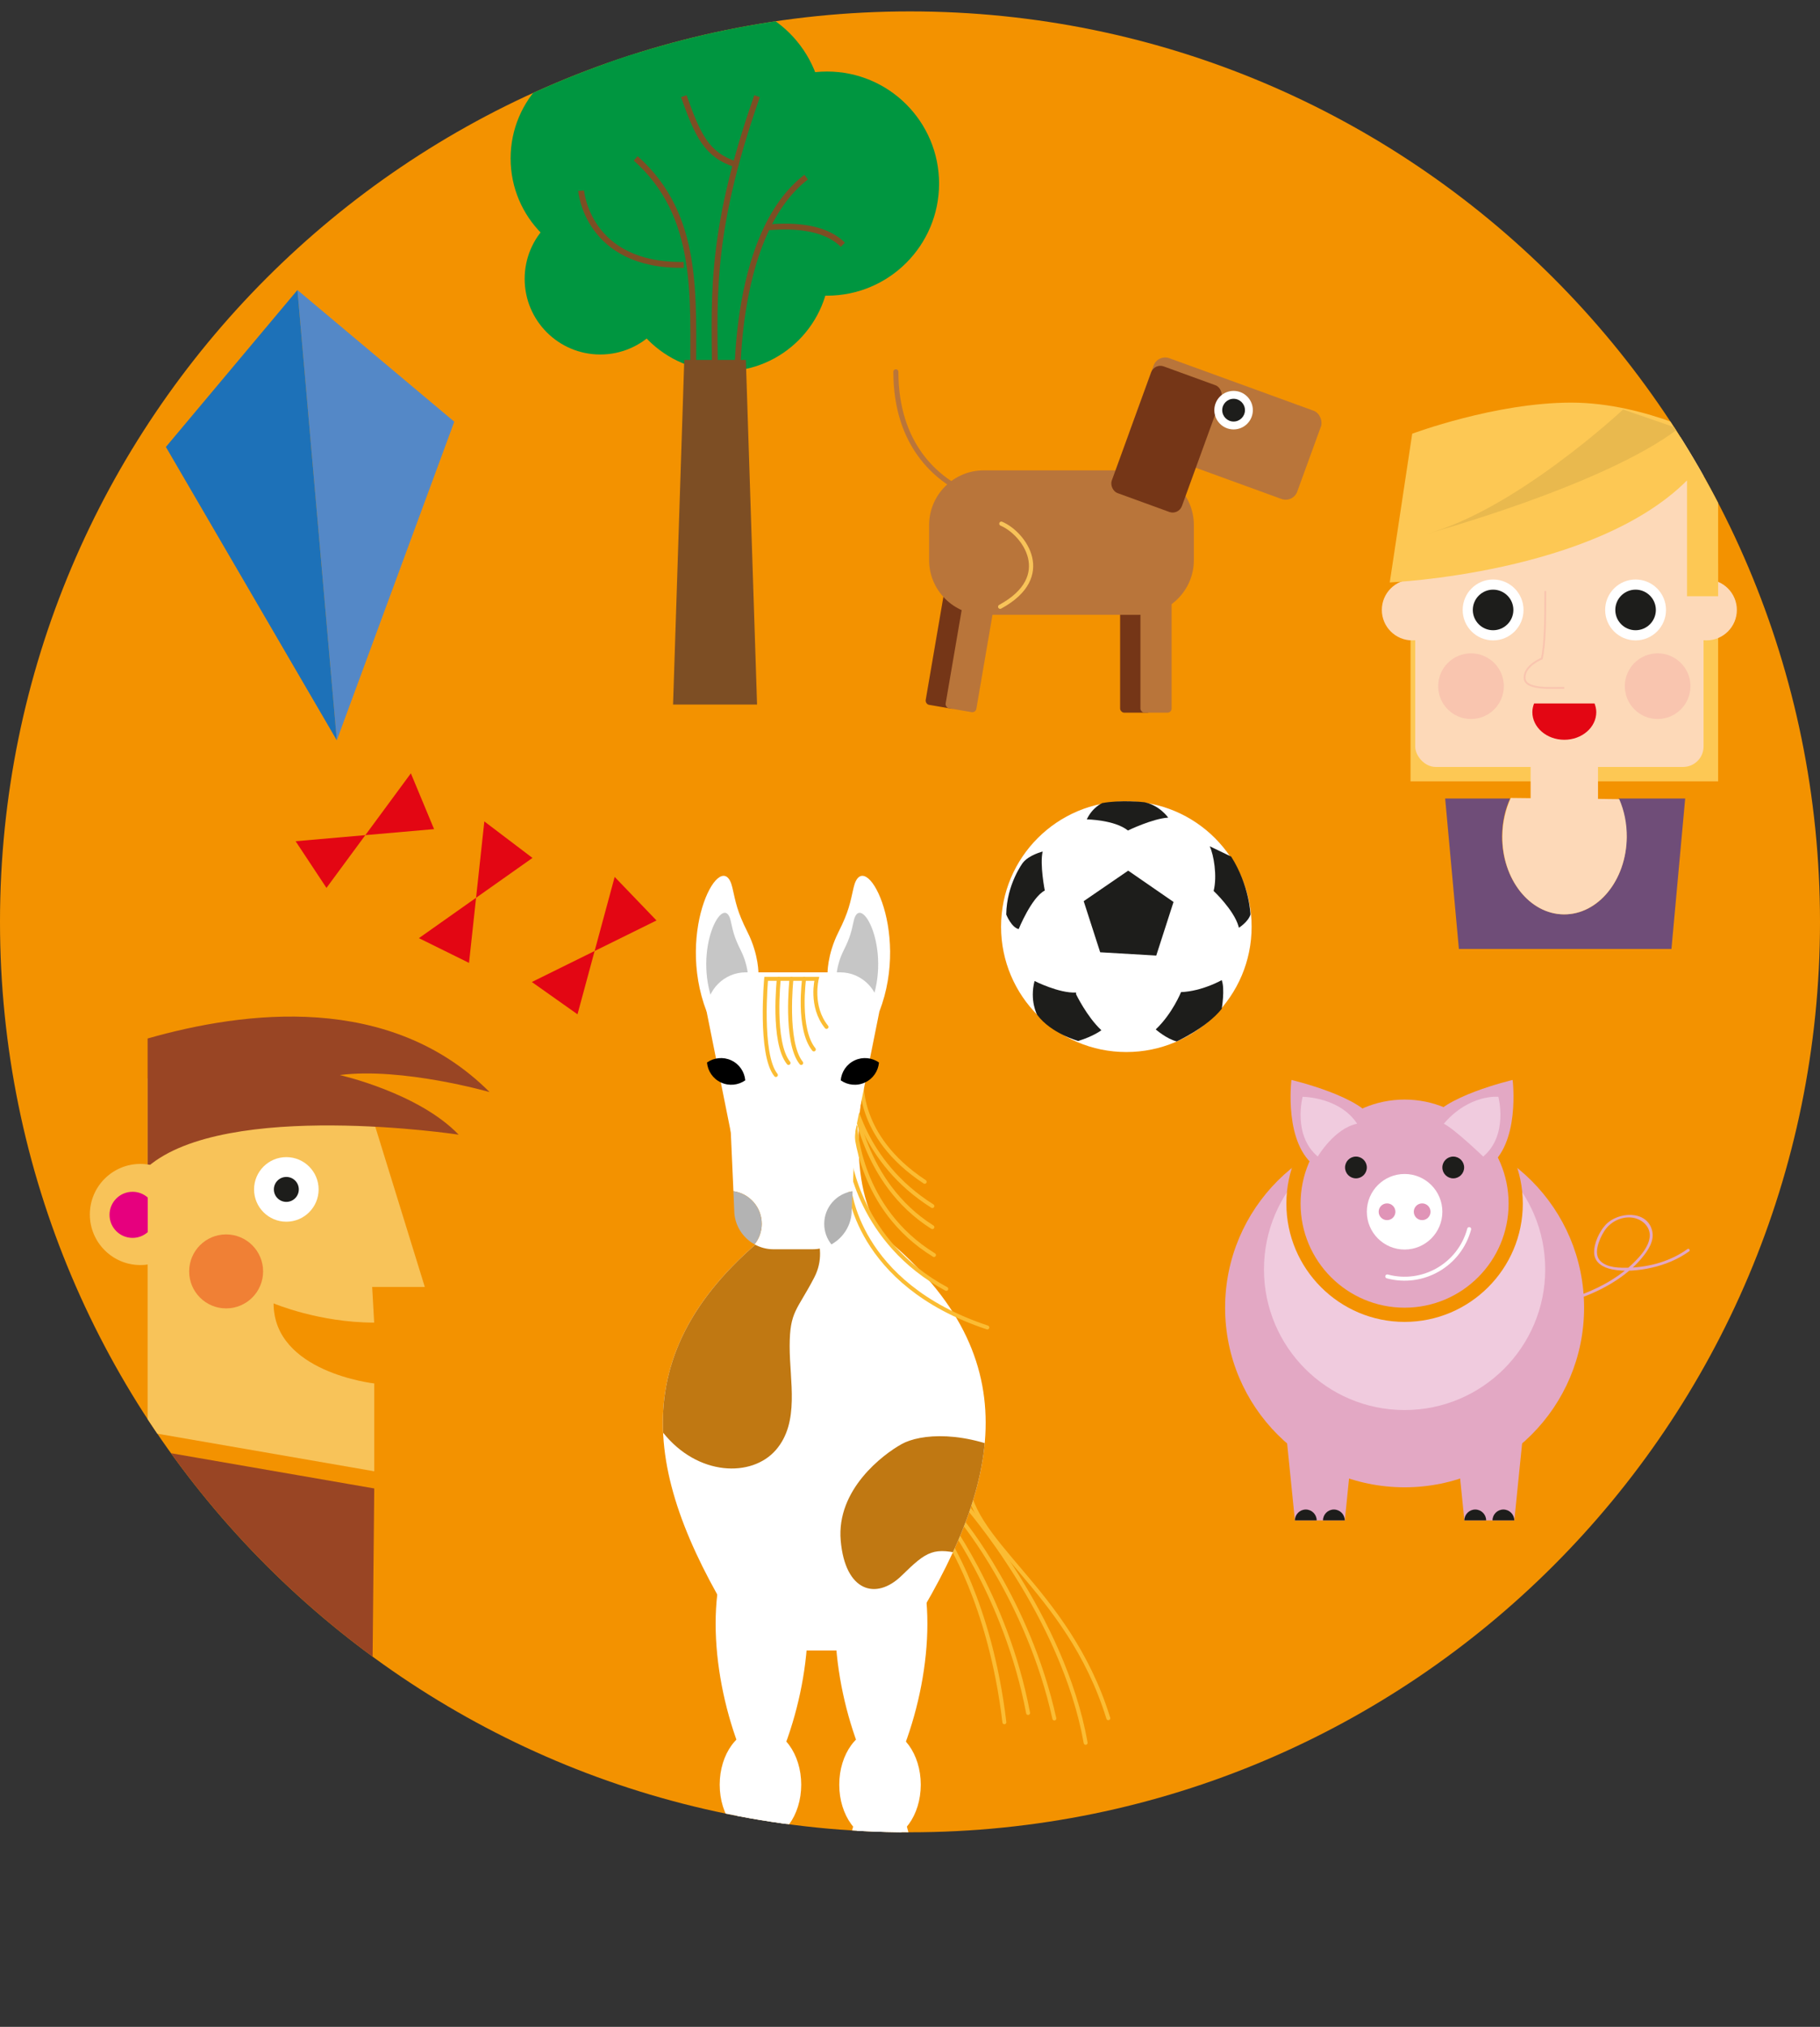 <svg xmlns="http://www.w3.org/2000/svg" xmlns:xlink="http://www.w3.org/1999/xlink" id="Laag_1" viewBox="0 0 461.26 513.44"><rect x="0" y="0" width="461.26" height="513.44" fill="#333333" stroke="none"/><defs><style>      .cls-1 {        stroke: #fff;        stroke-width: 1px;      }      .cls-1, .cls-2, .cls-3, .cls-4, .cls-5, .cls-6, .cls-7 {        fill: none;      }      .cls-1, .cls-2, .cls-4, .cls-8, .cls-5, .cls-6, .cls-7 {        stroke-miterlimit: 10;      }      .cls-1, .cls-8, .cls-6, .cls-7 {        stroke-linecap: round;      }      .cls-9 {        fill: #994524;      }      .cls-2 {        stroke: #7d4e24;        stroke-width: 1.49px;      }      .cls-10 {        fill: #1d1d1b;      }      .cls-11 {        fill: #fff;      }      .cls-12 {        fill: #f0cbde;      }      .cls-13 {        fill: #e30613;      }      .cls-14 {        clip-path: url(#clippath-1);      }      .cls-15 {        fill: #f39200;      }      .cls-4 {        stroke: #f9c5af;        stroke-width: .46px;      }      .cls-16 {        fill: #c07812;      }      .cls-17 {        fill: #f8c359;      }      .cls-8 {        stroke: #f8c359;        stroke-width: 1.07px;      }      .cls-8, .cls-18 {        fill: #b9753a;      }      .cls-19 {        fill: #f08035;      }      .cls-5 {        stroke: #f39200;        stroke-width: .56px;      }      .cls-20 {        fill: #b3b3b3;      }      .cls-21 {        fill: #7d4e24;      }      .cls-22 {        fill: #753617;      }      .cls-23 {        fill: #f9c5af;      }      .cls-24 {        fill: #e6007e;      }      .cls-6 {        stroke: #b9753a;        stroke-width: 1.28px;      }      .cls-25 {        fill: #009640;      }      .cls-26 {        fill: #e094b7;      }      .cls-27 {        fill: #e3a8c4;      }      .cls-28 {        fill: #fdd9b8;      }      .cls-29 {        fill: #1d71b8;      }      .cls-30 {        fill: #5488c7;      }      .cls-31 {        fill: #fdc854;      }      .cls-7 {        stroke: #fbbc33;      }      .cls-32 {        fill: #c6c6c6;      }      .cls-33 {        fill: #e9b94e;      }      .cls-34 {        fill: #6f4d78;      }      .cls-35 {        clip-path: url(#clippath);      }    </style><clipPath id="clippath"><path class="cls-3" d="M461.26,233.52c0,127.37-103.26,230.63-230.63,230.63S0,360.9,0,233.52,103.26,2.89,230.63,2.89s230.63,103.26,230.63,230.63Z"></path></clipPath><clipPath id="clippath-1"><path class="cls-3" d="M227.4,418.1c25.38-38.84,34.65-72.14-1.55-103.26-11.87-10.41-7.48-37.01-7.48-37.01h-18.93s4.4,26.59-7.48,37.01c-36.2,31.12-26.93,64.42-1.55,103.26h36.99Z"></path></clipPath></defs><g class="cls-35"><path class="cls-15" d="M461.26,233.52c0,127.37-103.26,230.63-230.63,230.63S0,360.9,0,233.52,103.26,2.89,230.63,2.89s230.63,103.26,230.63,230.63Z"></path><g><circle class="cls-25" cx="156.38" cy="40.13" r="26.97"></circle><circle class="cls-25" cx="183.35" cy="67.09" r="26.97"></circle><circle class="cls-25" cx="179.8" cy="28.77" r="28.77"></circle><circle class="cls-25" cx="209.61" cy="46.51" r="28.39"></circle><circle class="cls-25" cx="152.13" cy="70.64" r="19.16"></circle><polyline class="cls-21" points="191.87 178.48 189.03 91.18 173.42 91.18 170.58 178.48"></polyline><path class="cls-2" d="M186.9,101.16s-2.13-41.3,17.41-56.29"></path><path class="cls-2" d="M175.66,96.23c0-21.39,1.71-41.61-14.55-56.11"></path><path class="cls-2" d="M147.28,48.31s1.53,19.17,26.01,18.79"></path><path class="cls-2" d="M213.61,62c-6.42-6.42-19.3-4.15-19.14-4.46"></path><path class="cls-2" d="M181.22,98.37c0-21.39-2.11-37.63,10.65-74.01"></path><path class="cls-2" d="M173.3,24.36c3.51,9.83,5.74,14.89,13.18,17.28"></path></g><g><path class="cls-17" d="M93.63,280.68l-56.22-7.5v89.57l57.44,9.95v-22.25s-25.49-2.79-25.51-20.28c0,0,11.48,4.87,25.49,4.87l-.51-9.04h13.34l-14.02-45.34Z"></path><path class="cls-9" d="M37.41,263.07c24.63-7.02,61.43-11.67,86.67,13.57,0,0-22.18-6.35-37.99-4.31,0,0,19.91,4.45,30.15,15.1,0,0-59.02-8.95-78.83,8.17v-32.53Z"></path><path class="cls-17" d="M44.01,298.02c-2.25-1.97-5.2-3.18-8.43-3.18-7.08,0-12.81,5.74-12.81,12.81s5.74,12.81,12.81,12.81c3.23,0,6.17-1.21,8.43-3.18"></path><path class="cls-24" d="M37.44,303.35c-1.03-.9-2.37-1.45-3.84-1.45-3.22,0-5.84,2.61-5.84,5.84s2.61,5.84,5.84,5.84c1.47,0,2.81-.55,3.84-1.45"></path><circle class="cls-11" cx="72.57" cy="301.3" r="8.18"></circle><circle class="cls-10" cx="72.57" cy="301.3" r="3.16"></circle><circle class="cls-19" cx="57.31" cy="322.07" r="9.37"></circle><polygon class="cls-9" points="94.37 426.08 37.41 382.21 37.41 367.1 94.85 377.05 94.37 426.08"></polygon></g><g><rect class="cls-31" x="357.48" y="142.73" width="77.96" height="55.19"></rect><rect class="cls-28" x="387.92" y="193.53" width="17.08" height="13.3"></rect><rect class="cls-28" x="358.67" y="110.76" width="73.08" height="83.52" rx="5.18" ry="5.18"></rect><circle class="cls-11" cx="414.52" cy="154.51" r="7.71"></circle><circle class="cls-10" cx="414.52" cy="154.51" r="5.14"></circle><circle class="cls-11" cx="378.41" cy="154.51" r="7.71"></circle><circle class="cls-10" cx="378.41" cy="154.51" r="5.14"></circle><circle class="cls-28" cx="432.48" cy="154.51" r="7.71"></circle><circle class="cls-28" cx="357.92" cy="154.51" r="7.71"></circle><path class="cls-13" d="M388.8,178.2c-.27.69-.44,1.42-.44,2.19,0,3.87,3.63,7.01,8.1,7.01s8.1-3.14,8.1-7.01c0-.77-.18-1.5-.44-2.19h-15.32Z"></path><path class="cls-31" d="M427.56,151.05v-29.35c-23.65,23.65-75.34,25.84-75.34,25.84l5.69-37.67s21.02-7.88,40.3-7.88,37.23,10.07,37.23,10.07v38.98h-7.88Z"></path><circle class="cls-23" cx="372.81" cy="173.82" r="8.32"></circle><circle class="cls-23" cx="420.11" cy="173.82" r="8.32"></circle><path class="cls-4" d="M391.64,149.73c0,6.57,0,13.14-.88,17.08,0,0-4.38,1.75-4.38,4.82s6.13,2.63,10.07,2.63"></path><path class="cls-33" d="M411.35,103.74s-27.16,25.4-49.93,31.54c0,0,45.11-12.26,63.95-26.72"></path><g><path class="cls-34" d="M410.21,202.28c1.28,2.85,2.02,6.13,2.02,9.63,0,10.89-7.06,19.71-15.77,19.71s-15.77-8.83-15.77-19.71c0-3.5.74-6.78,2.02-9.63h-16.45l3.48,38.11h53.87l3.48-38.11h-16.89Z"></path><path class="cls-28" d="M396.3,231.63c8.71.1,15.87-8.65,15.99-19.53.04-3.5-.66-6.79-1.91-9.66l-27.5-.31c-1.31,2.84-2.09,6.11-2.13,9.61-.12,10.89,6.84,19.79,15.54,19.89Z"></path></g></g><g><path class="cls-5" d="M85.08,184.35c2.35,26.83,12.16,35.99,25.6,40.82,13.44,4.83,42.44,4.3,52.09,34.5"></path><g><polygon class="cls-30" points="75.38 73.47 85.36 187.54 115.13 106.82 75.38 73.47"></polygon><polygon class="cls-29" points="42.04 113.22 85.36 187.54 75.38 73.47 42.04 113.22"></polygon></g><polygon class="cls-13" points="104.13 195.9 82.74 224.92 74.92 213.1 110.01 210.03 104.13 195.9"></polygon><polygon class="cls-13" points="122.75 208.08 118.87 243.92 106.17 237.65 134.95 217.33 122.75 208.08"></polygon><polygon class="cls-13" points="155.78 222.14 146.36 256.94 134.79 248.76 166.38 233.17 155.78 222.14"></polygon></g><g><rect class="cls-22" x="238.66" y="128.82" width="7.9" height="50.57" rx="1.04" ry="1.04" transform="translate(455.67 347.01) rotate(-170.27)"></rect><rect class="cls-22" x="283.89" y="129.96" width="7.9" height="50.57" rx="1.04" ry="1.04" transform="translate(575.67 310.49) rotate(-180)"></rect><path class="cls-18" d="M249.31,155.74h39.43c7.61,0,13.83-6.22,13.83-13.83v-8.93c0-7.61-6.22-13.83-13.83-13.83h-35.25s-4.18,0-4.18,0c-7.61,0-13.83,6.22-13.83,13.83v8.93c0,7.61,6.22,13.83,13.83,13.83Z"></path><rect class="cls-18" x="288.01" y="96.68" width="45.13" height="23.79" rx="3.12" ry="3.12" transform="translate(565.28 316.82) rotate(-160)"></rect><rect class="cls-22" x="286.19" y="94.17" width="18.91" height="34.16" rx="2.48" ry="2.48" transform="translate(535.41 316.91) rotate(-160)"></rect><path class="cls-6" d="M244.8,124.65c-7.37-3.35-17.75-11.89-17.75-30.47"></path><rect class="cls-18" x="289.02" y="129.96" width="7.9" height="50.57" rx="1.04" ry="1.04" transform="translate(585.95 310.49) rotate(180)"></rect><rect class="cls-18" x="243.72" y="129.69" width="7.9" height="50.57" rx="1.04" ry="1.04" transform="translate(465.57 349.59) rotate(-170.27)"></rect><path class="cls-8" d="M253.78,132.66c5.79,2.44,13.72,13.42-.3,21.04"></path><circle class="cls-11" cx="312.64" cy="103.9" r="4.88"></circle><circle class="cls-10" cx="312.64" cy="103.9" r="2.88"></circle></g><g><circle class="cls-11" cx="285.46" cy="234.75" r="31.75"></circle><polygon class="cls-10" points="285.93 220.55 274.65 228.28 278.83 241.23 293.04 242.06 297.42 228.48 285.93 220.55"></polygon><path class="cls-10" d="M285.86,210.38s6.3-3.04,10.21-3.26c0,0-2.17-3.15-6.08-3.91,0,0-5.86-.65-10.64.22,0,0-2.5,1.09-3.91,4.13,0,0,7.06.11,10.42,2.82Z"></path><path class="cls-10" d="M299.32,251.32s-2.17,5.43-6.41,9.45c0,0,2.71,2.39,5.32,3.04,0,0,7.6-3.47,11.4-8.25,0,0,.87-4.99,0-7.28,0,0-4.89,2.82-10.32,3.04Z"></path><path class="cls-10" d="M262.19,248.5s6.19,3.15,10.53,2.93v.43s2.71,5.65,6.41,9.12c0,0-1.95,1.52-5.86,2.71,0,0-6.84-1.85-10.42-6.62,0,0-1.95-3.58-.65-8.58Z"></path><path class="cls-10" d="M259.25,218.53s-4.13,5.43-4.23,13.14c0,0,1.3,3.26,3.15,3.69,0,0,3.26-8.04,6.62-9.77,0,0-1.3-6.62-.54-9.88,0,0-3.47.87-4.99,2.82Z"></path><path class="cls-10" d="M306.6,214.4c.98,2.06,1.95,7.49.98,11.29,0,0,5.12,4.81,6.31,8.96.04.13.07.25.1.37,0,0,2.39-1.52,2.93-3.37,0,0-.22-7.28-4.89-14.66l-5.43-2.61Z"></path></g><g><g><circle class="cls-27" cx="355.98" cy="331.27" r="45.49"></circle><circle class="cls-12" cx="355.98" cy="321.55" r="35.64"></circle><path class="cls-15" d="M355.98,334.86c-16.52,0-29.96-13.44-29.96-29.96s13.44-29.96,29.96-29.96,29.96,13.44,29.96,29.96-13.44,29.96-29.96,29.96Z"></path><circle class="cls-27" cx="355.98" cy="304.9" r="26.36"></circle><circle class="cls-10" cx="343.65" cy="295.74" r="2.76"></circle><g><circle class="cls-11" cx="355.98" cy="306.96" r="9.57"></circle><path class="cls-1" d="M372.35,311.35c-2.42,9.04-11.72,14.41-20.76,11.99"></path><circle class="cls-10" cx="368.31" cy="295.74" r="2.76"></circle><circle class="cls-26" cx="351.53" cy="306.96" r="2.12"></circle><circle class="cls-26" cx="360.43" cy="306.96" r="2.12"></circle></g><path class="cls-27" d="M348.11,284.09c-2.29-6.17-20.81-10.52-20.81-10.52,0,0-2.06,16.42,6.4,22.16"></path><path class="cls-27" d="M362.55,284.09c2.29-6.17,20.81-10.52,20.81-10.52,0,0,2.06,16.42-6.4,22.16"></path><path class="cls-12" d="M375.91,292.97c6.44-5.43,3.83-15.13,3.83-15.13,0,0-7.33-.77-13.82,6.82,2.76,1.37,9.99,8.32,9.99,8.32Z"></path><path class="cls-12" d="M343.96,284.66c-4.52-6.82-13.82-6.82-13.82-6.82,0,0-2.61,9.7,3.83,15.13,0,0,4.2-7.13,9.99-8.32Z"></path><polygon class="cls-27" points="340.83 385.15 328.18 385.15 325.36 357.25 343.65 357.25 340.83 385.15"></polygon><polygon class="cls-27" points="383.79 385.15 371.13 385.15 368.31 357.25 386.61 357.25 383.79 385.15"></polygon></g><path class="cls-27" d="M427.7,316.39c-4.26,3.07-9.55,4.57-14.77,4.73-2.35.07-5.64.1-7.4-1.75s-.19-5.5.97-7.37c1.44-2.35,4.16-3.83,6.94-3.58,2.6.23,5.01,2.3,4.64,5.06-.33,2.49-2.31,4.66-4.02,6.37s-3.46,3.03-5.4,4.25c-4.75,2.99-10.11,4.88-15.57,6.1-.45.1-.26.79.19.69,5.93-1.33,11.8-3.46,16.85-6.9,2.21-1.5,4.27-3.26,5.98-5.32,1.53-1.85,3.21-4.28,2.63-6.82-1.25-5.45-8.79-4.92-11.86-1.54-1.57,1.73-2.94,4.68-2.86,7.06.08,2.52,2.3,3.73,4.52,4.18,3.29.66,6.87.3,10.12-.43s6.61-2.09,9.41-4.11c.37-.27.01-.88-.36-.61h0Z"></path><path class="cls-10" d="M328.18,385.15c0-1.53,1.24-2.76,2.76-2.76s2.76,1.24,2.76,2.76h-5.53Z"></path><path class="cls-10" d="M371.13,385.15c0-1.53,1.24-2.76,2.76-2.76s2.76,1.24,2.76,2.76h-5.53Z"></path><path class="cls-10" d="M335.3,385.15c0-1.53,1.24-2.76,2.76-2.76s2.76,1.24,2.76,2.76h-5.53Z"></path><path class="cls-10" d="M378.26,385.15c0-1.53,1.24-2.76,2.76-2.76s2.76,1.24,2.76,2.76h-5.53Z"></path></g><path class="cls-11" d="M188.21,385.5c-10.33,14.61-7.69,39.97-.44,58.2h10.56c7.25-18.24,9.89-43.59-.44-58.2"></path><path class="cls-11" d="M188.95,455.24c-8.06,14.61-6,39.97-.35,58.2h8.24c5.65-18.24,7.72-43.59-.35-58.2"></path><ellipse class="cls-11" cx="192.73" cy="452.09" rx="10.33" ry="14.13"></ellipse><path class="cls-11" d="M218.52,385.5c-10.33,14.61-7.69,39.97-.44,58.2h10.56c7.25-18.24,9.89-43.59-.44-58.2"></path><path class="cls-11" d="M219.26,455.24c-8.06,14.61-6,39.97-.35,58.2h8.24c5.65-18.24,7.72-43.59-.35-58.2"></path><ellipse class="cls-11" cx="223.03" cy="452.09" rx="10.33" ry="14.13"></ellipse><g><path class="cls-7" d="M239.76,389.38s11.18,16.49,14.79,46.9"></path><path class="cls-7" d="M243.73,385.15s16.85,20.27,23.48,50.17"></path><path class="cls-7" d="M238.68,383.05s16.2,20.79,21.88,50.88"></path><path class="cls-7" d="M244.93,381.47s24.47,27.83,30.22,60.02"></path><path class="cls-7" d="M244.99,373.32c-.45,17.28,25.54,28.43,35.9,61.93"></path></g><path class="cls-11" d="M227.4,418.1c25.38-38.84,34.65-72.14-1.55-103.26-11.87-10.41-7.48-37.01-7.48-37.01h-18.93s4.4,26.59-7.48,37.01c-36.2,31.12-26.93,64.42-1.55,103.26h36.99Z"></path><g class="cls-14"><path class="cls-16" d="M168,362.85c8.81,11.11,22.56,11.48,28.65,4.44,6.09-7.04,3.46-17.41,3.48-26.29.02-8.89,1.87-8.98,6.23-17.38,4.36-8.4-2.09-16.69-4.52-19.28s-22.8-5.51-30.58,4.28c-7.78,9.79-3.26,54.23-3.26,54.23Z"></path><path class="cls-16" d="M258.28,369.08c-13.7-6.97-25.12-5.86-29.78-3.26-4.66,2.59-16.56,11.48-15.43,24.44,1.13,12.96,8.98,15.18,15.43,8.89,6.45-6.3,8.09-7.41,16.34-5.18,8.25,2.22,13.44-24.88,13.44-24.88Z"></path></g><g><path class="cls-7" d="M234.35,299.37c-17.78-11.69-15.91-26.34-15.91-26.34"></path><path class="cls-7" d="M236.3,310.86c-17.86-11.24-19.89-32.49-19.89-32.49"></path><path class="cls-7" d="M236.3,305.52c-17.86-11.24-20.33-28.51-20.33-28.51"></path><path class="cls-7" d="M236.71,317.92c-19.15-11.74-19.89-32.49-19.89-32.49"></path><path class="cls-7" d="M239.83,326.5c-22.18-11.93-24.62-33.48-24.62-33.48"></path><path class="cls-7" d="M250.23,336.27c-33.42-11.09-35.02-35.67-35.02-35.67"></path></g><g><path class="cls-11" d="M216.08,301.75l1.19-26.64c0-5.46-4.47-9.93-9.93-9.93h-12.72c-5.46,0-9.93,4.47-9.93,9.93l1.19,26.64c4.06.58,7.18,4.06,7.18,8.27,0,1.97-.68,3.77-1.82,5.2,1.42.79,3.05,1.24,4.79,1.24h9.92c1.73,0,3.36-.45,4.79-1.24-1.14-1.43-1.82-3.23-1.82-5.2,0-4.22,3.12-7.69,7.18-8.27Z"></path><path class="cls-20" d="M185.87,301.75l.21,4.78c0,3.73,2.09,6.99,5.15,8.69,1.14-1.43,1.82-3.23,1.82-5.2,0-4.22-3.12-7.69-7.18-8.27Z"></path><path class="cls-20" d="M215.86,306.54l.21-4.78c-4.06.58-7.18,4.06-7.18,8.27,0,1.97.68,3.77,1.82,5.2,3.06-1.7,5.15-4.96,5.15-8.69Z"></path></g><path class="cls-11" d="M192.22,246.8s.17-4.83-2.78-10.71c-2.67-5.31-2.94-7.39-3.83-11.25-2.54-11.02-14.55,10.6-6.53,31.4"></path><path class="cls-32" d="M180.81,254.21c-5.36-13.91,2.67-28.36,4.37-20.99.59,2.58.78,3.97,2.56,7.52,1.97,3.93,1.86,7.16,1.86,7.16-4.66.89-8.79,6.31-8.79,6.31Z"></path><path class="cls-11" d="M209.73,246.8s-.17-4.83,2.78-10.71c2.67-5.31,2.94-7.39,3.83-11.25,2.54-11.02,14.55,10.6,6.53,31.4"></path><path class="cls-32" d="M220.75,254.21c5.36-13.91-2.67-28.36-4.37-20.99-.59,2.58-.78,3.97-2.56,7.52-1.97,3.93-1.86,7.16-1.86,7.16,4.66.89,8.79,6.31,8.79,6.31Z"></path><path class="cls-11" d="M207.34,297.6h-12.72c-5.46,0-9.23-4.47-9.23-9.93l-6.31-31.43c0-5.46,4.47-9.93,9.93-9.93h23.93c5.46,0,9.93,4.47,9.93,9.93l-6.31,31.43c0,5.46-3.77,9.93-9.23,9.93Z"></path><g><path class="cls-7" d="M197.38,247.96s-1.75,16.09,2.47,21.31"></path><path class="cls-7" d="M200.59,247.96s-1.75,16.09,2.47,21.31"></path><path class="cls-7" d="M203.79,247.96s-1.75,12.66,2.47,17.88"></path><path class="cls-7" d="M209.47,260.14c-4.22-5.22-2.47-12.18-2.47-12.18h-12.83s-1.75,19.14,2.47,24.36"></path></g><path d="M182.72,274.21c2.07.97,4.41.68,6.16-.54-.19-2.13-1.47-4.1-3.54-5.06-2.07-.97-4.41-.68-6.16.54.19,2.13,1.47,4.1,3.54,5.06Z"></path><path d="M219.23,274.21c-2.07.97-4.41.68-6.16-.54.19-2.13,1.47-4.1,3.54-5.06,2.07-.97,4.41-.68,6.16.54-.19,2.13-1.47,4.1-3.54,5.06Z"></path></g></svg>
